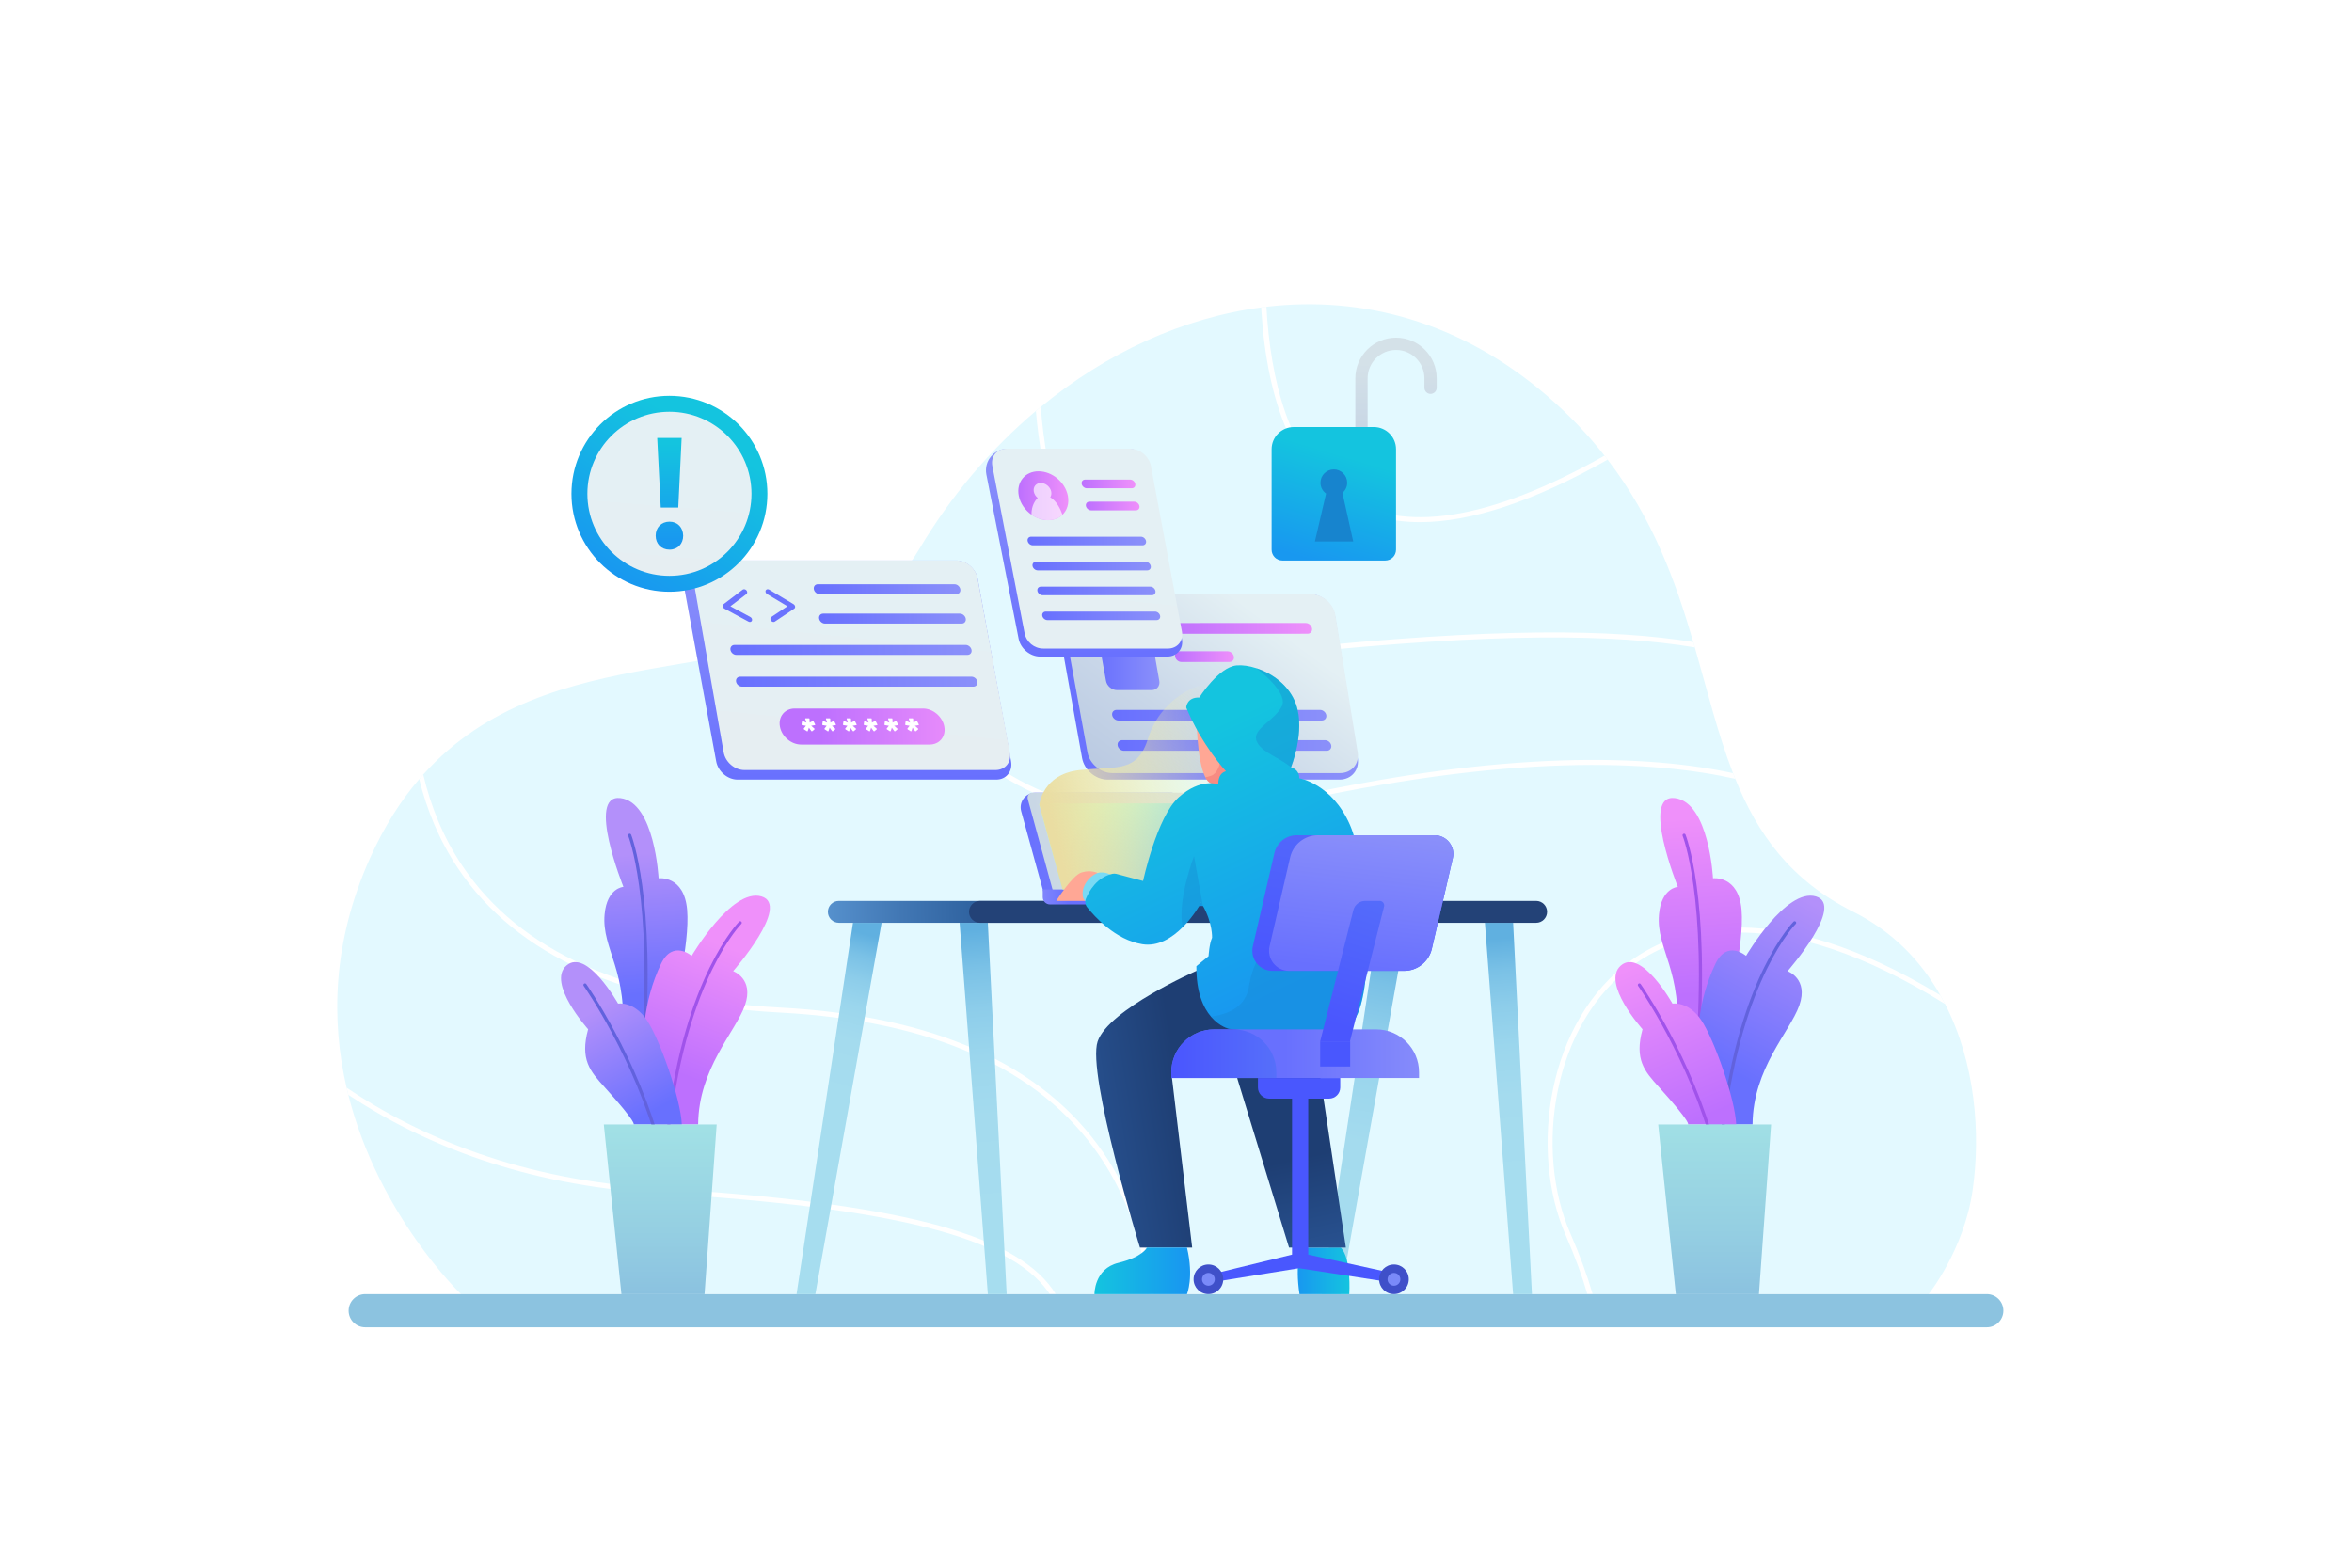 <?xml version="1.0" encoding="utf-8"?>
<!-- Generator: Adobe Illustrator 27.5.0, SVG Export Plug-In . SVG Version: 6.00 Build 0)  -->
<svg version="1.1" xmlns="http://www.w3.org/2000/svg" xmlns:xlink="http://www.w3.org/1999/xlink" x="0px" y="0px"
	 viewBox="0 0 750 500" style="enable-background:new 0 0 750 500;" xml:space="preserve">
<g id="BACKGROUND">
	<rect style="fill:#FFFFFF;" width="750" height="500"/>
</g>
<g id="OBJECTS">
	<g>
		<path style="fill:#FFFFFF;stroke:#1498E2;stroke-miterlimit:10;" d="M314,397.147"/>
		<g>
			<g>
				<path style="fill:#E3F9FF;" d="M629,379.767c-2.75,18.9-14,32.98-14,32.98H147c0,0-26.25-25.06-35.93-63.56
					c-0.19-0.75-0.38-1.51-0.55-2.27c-4.89-21.15-4.67-46.19,7.48-73.27c4.51-10.04,9.79-18.31,15.68-25.16
					c0.41-0.5,0.84-0.98,1.28-1.46c40.02-44.67,106.28-26.93,143.26-55.08c0.46-0.34,0.91-0.7,1.35-1.06
					c5.14-4.14,9.67-9.24,13.44-15.58c10.22-17.18,22.95-32.14,37.31-44.24c0.52-0.43,1.03-0.86,1.55-1.28
					c20.98-17.25,45.31-28.46,70.31-31.73c0.55-0.08,1.1-0.15,1.65-0.22c30.57-3.58,62.04,4.74,89.5,28.41
					c7.16,6.17,13.18,12.55,18.31,19.08c0.34,0.42,0.67,0.85,1,1.27c14.51,18.92,21.7,38.95,27.3,58.17
					c0.17,0.57,0.34,1.14,0.5,1.71c4.06,14.1,7.36,27.72,12.18,40.12c0.24,0.6,0.47,1.2,0.72,1.8c7.06,17.43,17.44,32.3,37.66,42.43
					c12.56,6.29,21.56,15.72,27.74,26.6c0.52,0.92,1.02,1.85,1.5,2.79C629.91,339.047,631.65,361.627,629,379.767z"/>
				<g>
					<path style="fill:#FFFFFF;" d="M367.96,412.747h-1.6c-1.79-14.81-6.36-30.43-15.95-44.37
						c-18.95-27.55-53.14-42.84-101.63-45.43c-49.46-2.64-84.02-18.09-102.7-45.94c-6.07-9.06-10-18.79-12.4-28.52
						c0.41-0.5,0.84-0.98,1.28-1.46c2.34,9.93,6.26,19.88,12.45,29.1c18.4,27.4,52.53,42.61,101.46,45.23
						c49.01,2.61,83.62,18.13,102.86,46.13C361.51,381.717,366.16,397.657,367.96,412.747z"/>
					<path style="fill:#FFFFFF;" d="M336.65,412.747h-1.89c-0.17-0.26-0.35-0.52-0.54-0.78c-12.58-17.49-49.87-26.88-124.7-31.4
						c-42.62-2.57-74.79-15.72-98.45-31.38c-0.19-0.75-0.38-1.51-0.55-2.27c23.59,15.92,55.94,29.45,99.09,32.06
						c75.37,4.55,113.02,14.14,125.91,32.06C335.92,411.597,336.3,412.167,336.65,412.747z"/>
					<path style="fill:#FFFFFF;" d="M553.34,248.397c-25.69-5.77-71.35-8.52-146.16,8.61c-40.47,9.27-73.09,3.74-96.97-16.44
						c-15.44-13.06-25.48-30.91-31.99-48.62c0.46-0.34,0.91-0.7,1.35-1.06c6.55,18.11,16.52,35.66,31.67,48.46
						c23.48,19.83,55.64,25.25,95.58,16.1c74.02-16.95,119.69-14.5,145.8-8.85C552.86,247.197,553.09,247.797,553.34,248.397z"/>
					<path style="fill:#FFFFFF;" d="M540.44,206.477c-25.82-4.26-62.83-4.82-129.32,2.05c-26.41,2.72-46.76-3.95-60.5-19.84
						c-12.97-15.01-18.47-36.61-20.3-57.62c0.52-0.43,1.03-0.86,1.55-1.28c1.71,21.76,7.21,43.11,19.96,57.86
						c13.38,15.46,33.27,21.96,59.13,19.28c66-6.81,103.08-6.32,128.98-2.16C540.11,205.337,540.28,205.907,540.44,206.477z"/>
					<path style="fill:#FFFFFF;" d="M512.64,146.597c-23.51,13.28-43.5,19.93-59.8,19.93c-9.64,0-17.99-2.32-25.01-6.99
						c-14.86-9.87-23.71-30.66-25.58-60.14c-0.03-0.45-0.06-0.89-0.07-1.34c0.55-0.08,1.1-0.15,1.65-0.22
						c1.26,22.53,6.94,48.46,24.89,60.37c18.32,12.17,46.19,7.83,82.92-12.88C511.98,145.747,512.31,146.177,512.64,146.597z"/>
					<path style="fill:#FFFFFF;" d="M620.24,320.217c-53.11-33.05-83.98-23.49-99.11-12.64c-26.35,18.87-31.82,59.58-20.4,85.75
						c3.01,6.89,5.38,13.37,7.13,19.42h-1.69c-1.62-5.61-3.87-11.85-6.9-18.78c-11.68-26.75-6.05-68.37,20.92-87.69
						c15.26-10.93,46.06-20.64,98.55,11.15C619.26,318.347,619.76,319.277,620.24,320.217z"/>
				</g>
			</g>
			<path style="fill:#8CC3E0;" d="M633.552,423.314H116.448c-2.917,0-5.281-2.365-5.281-5.281l0,0c0-2.917,2.365-5.281,5.281-5.281
				h517.104c2.917,0,5.281,2.365,5.281,5.281l0,0C638.833,420.949,636.469,423.314,633.552,423.314z"/>
		</g>
	</g>
	<g>
		<g>
			<g>
				<linearGradient id="SVGID_1_" gradientUnits="userSpaceOnUse" x1="543.803" y1="317.043" x2="540.053" y2="260.793">
					<stop  offset="0" style="stop-color:#BD70FE"/>
					<stop  offset="1" style="stop-color:#EF90FA"/>
				</linearGradient>
				<path style="fill:url(#SVGID_1_);" d="M550.813,322.268c0,0,5.485-20.942,4.533-32.072c-0.951-11.13-9.109-10.073-9.109-10.073
					s-1.21-24.269-12.177-25.584c-10.967-1.314,0.96,28.322,0.96,28.322s-5.243,0.279-6.005,8.785c-1,11.167,7.833,18.188,5.5,39.93
					l11.981,2.553L550.813,322.268z"/>
				<path style="fill:none;stroke:#A053EA;stroke-linecap:round;stroke-linejoin:round;stroke-miterlimit:10;" d="M537.015,266.397
					c0,0,7.965,19.84,4.232,69.67"/>
			</g>
			<g>
				
					<linearGradient id="SVGID_00000068667317625741526930000012335362997754291900_" gradientUnits="userSpaceOnUse" x1="549.025" y1="340.303" x2="577.275" y2="287.553">
					<stop  offset="0" style="stop-color:#6870FE"/>
					<stop  offset="1" style="stop-color:#B390FA"/>
				</linearGradient>
				<path style="fill:url(#SVGID_00000068667317625741526930000012335362997754291900_);" d="M547.015,307.397
					c3.736-7.769,9.769-2.538,9.769-2.538s12.731-21.712,22.231-18.962s-9,23.844-9,23.844s6.75,2.406,3.75,10.906
					s-14.755,20-14.917,38h-14.083C544.765,358.647,535.515,331.309,547.015,307.397z"/>
				<path style="fill:none;stroke:#6262DD;stroke-linecap:round;stroke-linejoin:round;stroke-miterlimit:10;" d="M572.265,294.314
					c0,0-17.25,17.333-22.75,64.333"/>
			</g>
			<g>
				
					<linearGradient id="SVGID_00000147203187843938068300000013910390903602665600_" gradientUnits="userSpaceOnUse" x1="543.491" y1="356.281" x2="522.991" y2="307.531">
					<stop  offset="0" style="stop-color:#BD70FE"/>
					<stop  offset="1" style="stop-color:#EF90FA"/>
				</linearGradient>
				<path style="fill:url(#SVGID_00000147203187843938068300000013910390903602665600_);" d="M538.265,358.647
					c0,0,1.365-0.172-9.329-12c-4.46-4.933-7.84-8.663-5.171-18.375c0,0-13.25-14.75-6.936-20.3
					c6.492-5.707,16.486,12.112,16.486,12.112s5.073-0.861,9.204,5.319c4.131,6.18,10.788,25.079,11.122,33.244H538.265z"/>
				<path style="fill:none;stroke:#A053EA;stroke-linecap:round;stroke-linejoin:round;stroke-miterlimit:10;" d="M522.765,314.147
					c0,0,16.5,23.5,24,52.5"/>
			</g>
			
				<linearGradient id="SVGID_00000144330149669400490110000017031063000694467007_" gradientUnits="userSpaceOnUse" x1="546.765" y1="413.313" x2="546.765" y2="357.31">
				<stop  offset="0" style="stop-color:#8BC2E0"/>
				<stop  offset="0.385" style="stop-color:#95CFE2"/>
				<stop  offset="1" style="stop-color:#A1E0E5"/>
			</linearGradient>
			<polygon style="fill:url(#SVGID_00000144330149669400490110000017031063000694467007_);" points="564.765,358.647 
				528.765,358.647 534.382,412.751 560.89,412.751 			"/>
		</g>
		<g>
			<g>
				
					<linearGradient id="SVGID_00000151511587964221090380000009432794995991359928_" gradientUnits="userSpaceOnUse" x1="207.709" y1="316.896" x2="204.459" y2="272.146">
					<stop  offset="0" style="stop-color:#6870FE"/>
					<stop  offset="1" style="stop-color:#B390FA"/>
				</linearGradient>
				<path style="fill:url(#SVGID_00000151511587964221090380000009432794995991359928_);" d="M214.585,322.268
					c0,0,5.485-20.942,4.533-32.072c-0.951-11.13-9.109-10.073-9.109-10.073s-1.21-24.269-12.177-25.584
					c-10.967-1.314,0.96,28.322,0.96,28.322s-5.243,0.279-6.005,8.785c-1,11.167,7.833,18.188,5.5,39.93l11.981,2.553
					L214.585,322.268z"/>
				<path style="fill:none;stroke:#6262DD;stroke-linecap:round;stroke-linejoin:round;stroke-miterlimit:10;" d="M200.787,266.397
					c0,0,7.965,19.84,4.232,69.67"/>
			</g>
			<g>
				
					<linearGradient id="SVGID_00000162347761776994821070000015334916565761394855_" gradientUnits="userSpaceOnUse" x1="213.612" y1="341.344" x2="229.112" y2="300.844">
					<stop  offset="0" style="stop-color:#BD70FE"/>
					<stop  offset="1" style="stop-color:#EF90FA"/>
				</linearGradient>
				<path style="fill:url(#SVGID_00000162347761776994821070000015334916565761394855_);" d="M210.787,307.397
					c3.736-7.769,9.769-2.538,9.769-2.538s12.731-21.712,22.231-18.962s-9,23.844-9,23.844s6.75,2.406,3.75,10.906
					s-14.755,20-14.917,38h-14.083C208.537,358.647,199.287,331.309,210.787,307.397z"/>
				<path style="fill:none;stroke:#A053EA;stroke-linecap:round;stroke-linejoin:round;stroke-miterlimit:10;" d="M236.037,294.314
					c0,0-17.25,17.333-22.75,64.333"/>
			</g>
			<g>
				
					<linearGradient id="SVGID_00000158714825670387971420000010436793136639050173_" gradientUnits="userSpaceOnUse" x1="208.997" y1="353.995" x2="190.747" y2="321.495">
					<stop  offset="0" style="stop-color:#6870FE"/>
					<stop  offset="1" style="stop-color:#B390FA"/>
				</linearGradient>
				<path style="fill:url(#SVGID_00000158714825670387971420000010436793136639050173_);" d="M202.037,358.647
					c0,0,1.365-0.172-9.329-12c-4.46-4.933-7.84-8.663-5.171-18.375c0,0-13.25-14.75-6.936-20.3
					c6.492-5.707,16.486,12.112,16.486,12.112s5.073-0.861,9.204,5.319c4.131,6.18,10.788,25.079,11.122,33.244H202.037z"/>
				<path style="fill:none;stroke:#6262DD;stroke-linecap:round;stroke-linejoin:round;stroke-miterlimit:10;" d="M186.537,314.147
					c0,0,16.5,23.5,24,52.5"/>
			</g>
			
				<linearGradient id="SVGID_00000096763062466883877670000007297602913111574676_" gradientUnits="userSpaceOnUse" x1="210.537" y1="412.647" x2="210.537" y2="360.087">
				<stop  offset="0" style="stop-color:#8BC2E0"/>
				<stop  offset="0.385" style="stop-color:#95CFE2"/>
				<stop  offset="1" style="stop-color:#A1E0E5"/>
			</linearGradient>
			<polygon style="fill:url(#SVGID_00000096763062466883877670000007297602913111574676_);" points="228.537,358.647 
				192.537,358.647 198.154,412.751 224.662,412.751 			"/>
		</g>
	</g>
	<g>
		<g>
			
				<linearGradient id="SVGID_00000167361786939491138700000013861636072695513512_" gradientUnits="userSpaceOnUse" x1="336.812" y1="219.057" x2="433.028" y2="219.057">
				<stop  offset="0" style="stop-color:#6870FE"/>
				<stop  offset="1" style="stop-color:#8B90FA"/>
			</linearGradient>
			<path style="fill:url(#SVGID_00000167361786939491138700000013861636072695513512_);" d="M427.173,248.647H353.15
				c-3.789,0-7.413-3.073-8.095-6.87l-8.128-45.262c-0.697-3.881,1.85-7.033,5.689-7.034l75.011-0.014
				c3.842-0.001,7.46,3.151,8.08,7.033l7.233,45.275C433.546,245.573,430.964,248.647,427.173,248.647z"/>
			
				<linearGradient id="SVGID_00000173150209342180937730000001142915852338271642_" gradientUnits="userSpaceOnUse" x1="356.21" y1="258.049" x2="401.877" y2="196.382">
				<stop  offset="0" style="stop-color:#B7C7E0"/>
				<stop  offset="0.436" style="stop-color:#C8D6E8"/>
				<stop  offset="1" style="stop-color:#E4F0F4"/>
			</linearGradient>
			<path style="fill:url(#SVGID_00000173150209342180937730000001142915852338271642_);" d="M427.287,246.571h-72.579
				c-3.715,0-7.268-2.965-7.937-6.629l-7.97-43.675c-0.683-3.745,1.814-6.787,5.579-6.787l73.547-0.013
				c3.767-0.001,7.314,3.04,7.922,6.787l7.091,43.687C433.536,243.605,431.004,246.571,427.287,246.571z"/>
			
				<linearGradient id="SVGID_00000173140988861551469640000017280339964956947359_" gradientUnits="userSpaceOnUse" x1="349.843" y1="209.409" x2="369.719" y2="209.409">
				<stop  offset="0" style="stop-color:#6870FE"/>
				<stop  offset="1" style="stop-color:#8B90FA"/>
			</linearGradient>
			<path style="fill:url(#SVGID_00000173140988861551469640000017280339964956947359_);" d="M367.231,220.102l-11.061,0.001
				c-1.635,0-3.196-1.312-3.488-2.932l-2.792-15.498c-0.294-1.633,0.799-2.958,2.442-2.958l11.115-0.002
				c1.643,0,3.208,1.324,3.496,2.957l2.731,15.499C369.96,218.79,368.865,220.102,367.231,220.102z"/>
			
				<linearGradient id="SVGID_00000067219516858724038860000003305536058487748501_" gradientUnits="userSpaceOnUse" x1="373.115" y1="200.421" x2="418.402" y2="200.421">
				<stop  offset="0" style="stop-color:#BD70FE"/>
				<stop  offset="1" style="stop-color:#EF90FA"/>
			</linearGradient>
			<path style="fill:url(#SVGID_00000067219516858724038860000003305536058487748501_);" d="M416.938,202.13l-41.777,0.006
				c-0.951,0-1.855-0.766-2.02-1.711l0,0c-0.165-0.946,0.472-1.713,1.423-1.713l41.811-0.007c0.951,0,1.849,0.767,2.004,1.713l0,0
				C418.534,201.364,417.889,202.13,416.938,202.13z"/>
			
				<linearGradient id="SVGID_00000015351787515309003390000008910420028780187282_" gradientUnits="userSpaceOnUse" x1="374.689" y1="209.432" x2="393.482" y2="209.432">
				<stop  offset="0" style="stop-color:#BD70FE"/>
				<stop  offset="1" style="stop-color:#EF90FA"/>
			</linearGradient>
			<path style="fill:url(#SVGID_00000015351787515309003390000008910420028780187282_);" d="M392.03,211.136l-15.301,0.002
				c-0.948,0-1.851-0.763-2.015-1.704l0,0c-0.164-0.942,0.471-1.706,1.421-1.706l15.313-0.002c0.949,0,1.849,0.764,2.009,1.705l0,0
				C393.618,210.373,392.979,211.136,392.03,211.136z"/>
			
				<linearGradient id="SVGID_00000147928766335317220850000008797878080174452365_" gradientUnits="userSpaceOnUse" x1="354.625" y1="228.104" x2="422.947" y2="228.104">
				<stop  offset="0" style="stop-color:#6870FE"/>
				<stop  offset="1" style="stop-color:#8B90FA"/>
			</linearGradient>
			<path style="fill:url(#SVGID_00000147928766335317220850000008797878080174452365_);" d="M421.492,229.793l-64.826,0.003
				c-0.944,0-1.846-0.756-2.014-1.689l0,0c-0.168-0.934,0.462-1.691,1.406-1.691l64.877-0.004c0.945,0,1.836,0.757,1.989,1.691l0,0
				C423.078,229.037,422.436,229.793,421.492,229.793z"/>
			
				<linearGradient id="SVGID_00000116919771406594525530000005914195181467810236_" gradientUnits="userSpaceOnUse" x1="356.365" y1="237.763" x2="424.533" y2="237.763">
				<stop  offset="0" style="stop-color:#6870FE"/>
				<stop  offset="1" style="stop-color:#8B90FA"/>
			</linearGradient>
			<path style="fill:url(#SVGID_00000116919771406594525530000005914195181467810236_);" d="M423.081,239.445l-64.68,0.002
				c-0.942,0-1.841-0.753-2.009-1.682h0c-0.167-0.929,0.461-1.683,1.404-1.683l64.731-0.002c0.943,0,1.832,0.754,1.984,1.683l0,0
				C424.663,238.692,424.023,239.445,423.081,239.445z"/>
		</g>
		<g>
			
				<linearGradient id="SVGID_00000116934242902972952740000010676228963864710039_" gradientUnits="userSpaceOnUse" x1="346.512" y1="211.146" x2="344.847" y2="142.545">
				<stop  offset="0" style="stop-color:#6870FE"/>
				<stop  offset="1" style="stop-color:#8B90FA"/>
			</linearGradient>
			<path style="fill:url(#SVGID_00000116934242902972952740000010676228963864710039_);" d="M372.221,209.408h-40.564
				c-3.159,0-6.219-2.531-6.834-5.656l-10.287-52.403c-0.839-4.272,2.432-8.247,6.786-8.247h38.42c3.199,0,6.277,2.592,6.875,5.786
				l10.267,54.865C377.468,206.878,375.381,209.408,372.221,209.408z"/>
			
				<linearGradient id="SVGID_00000033358450727096125960000017311507025595081376_" gradientUnits="userSpaceOnUse" x1="341.112" y1="229.786" x2="346.451" y2="177.061">
				<stop  offset="0.005" style="stop-color:#E6EEF2"/>
				<stop  offset="1" style="stop-color:#E4F0F4"/>
			</linearGradient>
			<path style="fill:url(#SVGID_00000033358450727096125960000017311507025595081376_);" d="M372.405,206.852h-39.709
				c-2.919,0-5.428-2.071-5.981-4.938l-10.269-53.249c-0.605-3.071,1.398-5.563,4.473-5.563h39.487c3.076,0,6.035,2.492,6.61,5.563
				l9.871,52.749C377.449,204.419,375.442,206.852,372.405,206.852z"/>
			<g>
				<g>
					
						<linearGradient id="SVGID_00000177477351373607492780000012442640875151535778_" gradientUnits="userSpaceOnUse" x1="324.721" y1="158.113" x2="340.664" y2="158.113">
						<stop  offset="0" style="stop-color:#BD70FE"/>
						<stop  offset="1" style="stop-color:#EF90FA"/>
					</linearGradient>
					<path style="fill:url(#SVGID_00000177477351373607492780000012442640875151535778_);" d="M340.519,158.124
						c0.471,2.445-0.23,4.616-1.72,6.043c-1.129,1.094-2.727,1.747-4.592,1.747c-1.875,0-3.728-0.662-5.294-1.767
						c-2.021-1.416-3.566-3.588-4.042-6.023c-0.846-4.322,1.98-7.813,6.307-7.813C335.506,150.311,339.687,153.802,340.519,158.124z
						"/>
					<path style="opacity:0.65;fill:#FFFFFF;" d="M338.799,164.167c-1.129,1.094-2.727,1.747-4.592,1.747
						c-1.875,0-3.728-0.662-5.294-1.767c-0.032-2.904,1.252-4.604,1.987-5.338c-0.623-0.503-1.083-1.208-1.236-1.993
						c-0.298-1.531,0.703-2.771,2.239-2.771c1.536,0,3.018,1.24,3.315,2.771c0.131,0.675-0.003,1.289-0.313,1.772
						C336.929,159.815,338.135,162.298,338.799,164.167z"/>
				</g>
				<g>
					
						<linearGradient id="SVGID_00000137126247222201748150000017704243509288419748_" gradientUnits="userSpaceOnUse" x1="344.901" y1="154.342" x2="362.041" y2="154.342">
						<stop  offset="0" style="stop-color:#BD70FE"/>
						<stop  offset="1" style="stop-color:#EF90FA"/>
					</linearGradient>
					<path style="fill:url(#SVGID_00000137126247222201748150000017704243509288419748_);" d="M360.889,155.728h-14.309
						c-0.767,0-1.508-0.62-1.654-1.386l0,0c-0.147-0.766,0.356-1.387,1.124-1.387h14.316c0.767,0,1.506,0.621,1.651,1.387l0,0
						C362.161,155.108,361.656,155.728,360.889,155.728z"/>
					
						<linearGradient id="SVGID_00000157285496465513586220000012675442543841204631_" gradientUnits="userSpaceOnUse" x1="346.251" y1="161.389" x2="363.368" y2="161.389">
						<stop  offset="0" style="stop-color:#BD70FE"/>
						<stop  offset="1" style="stop-color:#EF90FA"/>
					</linearGradient>
					<path style="fill:url(#SVGID_00000157285496465513586220000012675442543841204631_);" d="M362.217,162.771h-14.289
						c-0.766,0-1.505-0.619-1.652-1.382l0,0c-0.146-0.764,0.356-1.383,1.123-1.383h14.297c0.766,0,1.504,0.619,1.648,1.383l0,0
						C363.488,162.153,362.983,162.771,362.217,162.771z"/>
					
						<linearGradient id="SVGID_00000150794247107272254020000017914982935634505862_" gradientUnits="userSpaceOnUse" x1="327.667" y1="172.548" x2="365.47" y2="172.548">
						<stop  offset="0" style="stop-color:#6870FE"/>
						<stop  offset="1" style="stop-color:#8B90FA"/>
					</linearGradient>
					<path style="fill:url(#SVGID_00000150794247107272254020000017914982935634505862_);" d="M364.32,173.925h-34.974
						c-0.764,0-1.504-0.616-1.653-1.376l0,0c-0.149-0.76,0.351-1.377,1.115-1.377h34.993c0.765,0,1.501,0.617,1.644,1.377l0,0
						C365.588,173.309,365.085,173.925,364.32,173.925z"/>
					
						<linearGradient id="SVGID_00000062184884125409255800000012763178850847858612_" gradientUnits="userSpaceOnUse" x1="329.231" y1="180.539" x2="366.974" y2="180.539">
						<stop  offset="0" style="stop-color:#6870FE"/>
						<stop  offset="1" style="stop-color:#8B90FA"/>
					</linearGradient>
					<path style="fill:url(#SVGID_00000062184884125409255800000012763178850847858612_);" d="M365.826,181.911h-34.92
						c-0.763,0-1.502-0.614-1.65-1.372l0,0c-0.148-0.758,0.35-1.372,1.114-1.372h34.939c0.763,0,1.498,0.615,1.641,1.372l0,0
						C367.093,181.297,366.59,181.911,365.826,181.911z"/>
					
						<linearGradient id="SVGID_00000114038673912057935450000007021393314661401243_" gradientUnits="userSpaceOnUse" x1="330.783" y1="188.474" x2="368.468" y2="188.474">
						<stop  offset="0" style="stop-color:#6870FE"/>
						<stop  offset="1" style="stop-color:#8B90FA"/>
					</linearGradient>
					<path style="fill:url(#SVGID_00000114038673912057935450000007021393314661401243_);" d="M367.322,189.842h-34.866
						c-0.762,0-1.499-0.612-1.647-1.367l0,0c-0.148-0.756,0.35-1.368,1.113-1.368h34.884c0.762,0,1.496,0.613,1.638,1.368l0,0
						C368.586,189.229,368.084,189.842,367.322,189.842z"/>
					
						<linearGradient id="SVGID_00000029017481751875139440000003575399916150509232_" gradientUnits="userSpaceOnUse" x1="332.337" y1="196.415" x2="369.963" y2="196.415">
						<stop  offset="0" style="stop-color:#6870FE"/>
						<stop  offset="1" style="stop-color:#8B90FA"/>
					</linearGradient>
					<path style="fill:url(#SVGID_00000029017481751875139440000003575399916150509232_);" d="M368.819,197.778h-34.812
						c-0.761,0-1.497-0.61-1.644-1.363l0,0c-0.147-0.753,0.35-1.364,1.111-1.364h34.83c0.761,0,1.493,0.611,1.635,1.364l0,0
						C370.081,197.168,369.579,197.778,368.819,197.778z"/>
				</g>
			</g>
		</g>
		<g>
			
				<linearGradient id="SVGID_00000003075590779094073860000001702091502601079191_" gradientUnits="userSpaceOnUse" x1="271.111" y1="249.302" x2="269.444" y2="177.975">
				<stop  offset="0" style="stop-color:#6870FE"/>
				<stop  offset="1" style="stop-color:#8B90FA"/>
			</linearGradient>
			<path style="fill:url(#SVGID_00000003075590779094073860000001702091502601079191_);" d="M317.679,248.647H235.18
				c-3.201,0-6.252-2.633-6.814-5.881l-10.112-54.973c-0.863-4.694,2.729-9.024,7.487-9.024h79.21c3.178,0,6.236,2.633,6.829,5.881
				l10.62,58.116C322.994,246.014,320.88,248.647,317.679,248.647z"/>
			
				<linearGradient id="SVGID_00000101789269997613334320000005651227730236170655_" gradientUnits="userSpaceOnUse" x1="268.168" y1="244.729" x2="273.834" y2="189.729">
				<stop  offset="0.005" style="stop-color:#E6EEF2"/>
				<stop  offset="1" style="stop-color:#E4F0F4"/>
			</linearGradient>
			<path style="fill:url(#SVGID_00000101789269997613334320000005651227730236170655_);" d="M317.443,245.602H237.38
				c-3.107,0-6.067-2.518-6.613-5.625l-9.764-55.583c-0.546-3.107,1.512-5.625,4.597-5.625h79.491c3.084,0,6.052,2.518,6.628,5.625
				l10.306,55.583C322.601,243.083,320.549,245.602,317.443,245.602z"/>
			<g>
				<path style="fill:#6B73FE;" d="M239.115,198.375c-0.147,0-0.302-0.038-0.452-0.119l-7.641-4.118
					c-0.277-0.149-0.481-0.417-0.54-0.71c-0.059-0.292,0.034-0.568,0.247-0.73l6.089-4.633c0.342-0.261,0.886-0.154,1.215,0.236
					c0.328,0.391,0.317,0.92-0.025,1.18l-5.103,3.882l6.362,3.429c0.445,0.24,0.67,0.762,0.504,1.166
					C239.66,198.226,239.405,198.375,239.115,198.375z"/>
				<path style="fill:#6B73FE;" d="M246.667,198.375c0.147,0,0.289-0.038,0.41-0.119l6.177-4.118
					c0.224-0.149,0.332-0.417,0.287-0.71c-0.044-0.292-0.236-0.568-0.507-0.73l-7.736-4.633c-0.435-0.261-0.941-0.154-1.131,0.236
					c-0.189,0.391,0.01,0.92,0.445,1.18l6.483,3.882l-5.143,3.429c-0.359,0.24-0.399,0.762-0.089,1.166
					C246.07,198.226,246.378,198.375,246.667,198.375z"/>
			</g>
			
				<linearGradient id="SVGID_00000025436814238267591600000015267385175358896002_" gradientUnits="userSpaceOnUse" x1="259.487" y1="187.921" x2="306.25" y2="187.921">
				<stop  offset="0" style="stop-color:#6870FE"/>
				<stop  offset="1" style="stop-color:#8B90FA"/>
			</linearGradient>
			<path style="fill:url(#SVGID_00000025436814238267591600000015267385175358896002_);" d="M304.936,189.512H261.38
				c-0.873,0-1.709-0.712-1.867-1.591l0,0c-0.158-0.878,0.422-1.59,1.295-1.59h43.541c0.873,0,1.712,0.712,1.874,1.59l0,0
				C306.385,188.8,305.809,189.512,304.936,189.512z"/>
			
				<linearGradient id="SVGID_00000069363050828596600660000015382354980777844886_" gradientUnits="userSpaceOnUse" x1="261.172" y1="197.296" x2="307.983" y2="197.296">
				<stop  offset="0" style="stop-color:#6870FE"/>
				<stop  offset="1" style="stop-color:#8B90FA"/>
			</linearGradient>
			<path style="fill:url(#SVGID_00000069363050828596600660000015382354980777844886_);" d="M306.667,198.887h-43.6
				c-0.874,0-1.711-0.712-1.868-1.591l0,0c-0.158-0.878,0.422-1.59,1.296-1.59h43.585c0.874,0,1.714,0.712,1.876,1.59l0,0
				C308.118,198.175,307.541,198.887,306.667,198.887z"/>
			
				<linearGradient id="SVGID_00000058589662635308634710000017643889628263013537_" gradientUnits="userSpaceOnUse" x1="232.903" y1="207.287" x2="309.829" y2="207.287">
				<stop  offset="0" style="stop-color:#6870FE"/>
				<stop  offset="1" style="stop-color:#8B90FA"/>
			</linearGradient>
			<path style="fill:url(#SVGID_00000058589662635308634710000017643889628263013537_);" d="M308.511,208.878h-73.717
				c-0.875,0-1.71-0.712-1.865-1.59l0,0c-0.155-0.878,0.428-1.591,1.303-1.591h73.692c0.875,0,1.715,0.712,1.878,1.591l0,0
				C309.964,208.165,309.386,208.878,308.511,208.878z"/>
			
				<linearGradient id="SVGID_00000031176230788383328660000012443696804328348070_" gradientUnits="userSpaceOnUse" x1="234.691" y1="217.413" x2="311.699" y2="217.413">
				<stop  offset="0" style="stop-color:#6870FE"/>
				<stop  offset="1" style="stop-color:#8B90FA"/>
			</linearGradient>
			<path style="fill:url(#SVGID_00000031176230788383328660000012443696804328348070_);" d="M310.38,219.003h-73.797
				c-0.876,0-1.712-0.712-1.867-1.59l0,0c-0.155-0.879,0.429-1.591,1.305-1.591h73.772c0.876,0,1.717,0.712,1.879,1.591l0,0
				C311.834,218.291,311.256,219.003,310.38,219.003z"/>
			<g>
				
					<linearGradient id="SVGID_00000153679217392686743290000013216538149349132467_" gradientUnits="userSpaceOnUse" x1="261.694" y1="232" x2="309.361" y2="231">
					<stop  offset="0" style="stop-color:#BD70FE"/>
					<stop  offset="1" style="stop-color:#EF90FA"/>
				</linearGradient>
				<path style="fill:url(#SVGID_00000153679217392686743290000013216538149349132467_);" d="M296.426,237.473h-40.964
					c-3.173,0-6.202-2.574-6.767-5.75l0,0c-0.564-3.176,1.547-5.75,4.716-5.75h40.914c3.169,0,6.21,2.574,6.792,5.75l0,0
					C301.699,234.898,299.599,237.473,296.426,237.473z"/>
				<g>
					<path style="fill:#FFFFFF;" d="M257.233,233.181l-0.764-0.49c-0.227-0.144-0.246-0.209-0.113-0.389l0.637-0.829l-1.126-0.18
						c-0.253-0.044-0.298-0.094-0.261-0.332l0.116-0.8c0.03-0.238,0.089-0.267,0.324-0.158l1.105,0.461l-0.358-1.074
						c-0.08-0.245-0.038-0.296,0.206-0.296h0.842c0.245,0,0.297,0.051,0.297,0.296l0.048,1.074l0.904-0.461
						c0.197-0.108,0.259-0.079,0.381,0.158l0.409,0.8c0.122,0.238,0.095,0.288-0.142,0.332l-1.069,0.18l0.94,0.829
						c0.198,0.18,0.202,0.245,0.027,0.389l-0.589,0.49c-0.184,0.137-0.238,0.115-0.39-0.086l-0.714-1.016l-0.344,1.016
						C257.521,233.296,257.467,233.318,257.233,233.181z"/>
					<path style="fill:#FFFFFF;" d="M263.846,233.181l-0.765-0.49c-0.228-0.144-0.246-0.209-0.113-0.389l0.636-0.829l-1.126-0.18
						c-0.252-0.044-0.297-0.094-0.261-0.332l0.116-0.8c0.029-0.238,0.089-0.267,0.324-0.158l1.105,0.461l-0.358-1.074
						c-0.08-0.245-0.039-0.296,0.206-0.296h0.842c0.245,0,0.297,0.051,0.298,0.296l0.049,1.074l0.903-0.461
						c0.197-0.108,0.259-0.079,0.381,0.158l0.41,0.8c0.122,0.238,0.095,0.288-0.142,0.332l-1.069,0.18l0.941,0.829
						c0.198,0.18,0.202,0.245,0.027,0.389l-0.589,0.49c-0.184,0.137-0.238,0.115-0.39-0.086l-0.715-1.016l-0.343,1.016
						C264.133,233.296,264.079,233.318,263.846,233.181z"/>
					<path style="fill:#FFFFFF;" d="M270.459,233.181l-0.765-0.49c-0.228-0.144-0.246-0.209-0.113-0.389l0.635-0.829l-1.126-0.18
						c-0.253-0.044-0.298-0.094-0.261-0.332l0.115-0.8c0.029-0.238,0.089-0.267,0.324-0.158l1.105,0.461l-0.359-1.074
						c-0.08-0.245-0.039-0.296,0.206-0.296h0.842c0.245,0,0.297,0.051,0.298,0.296l0.05,1.074l0.903-0.461
						c0.196-0.108,0.259-0.079,0.381,0.158l0.411,0.8c0.122,0.238,0.095,0.288-0.142,0.332l-1.069,0.18l0.941,0.829
						c0.198,0.18,0.202,0.245,0.027,0.389l-0.588,0.49c-0.184,0.137-0.238,0.115-0.39-0.086l-0.716-1.016l-0.342,1.016
						C270.746,233.296,270.692,233.318,270.459,233.181z"/>
					<path style="fill:#FFFFFF;" d="M277.072,233.181l-0.765-0.49c-0.228-0.144-0.246-0.209-0.113-0.389l0.635-0.829l-1.126-0.18
						c-0.253-0.044-0.298-0.094-0.262-0.332l0.115-0.8c0.029-0.238,0.089-0.267,0.324-0.158l1.105,0.461l-0.36-1.074
						c-0.08-0.245-0.039-0.296,0.206-0.296h0.842c0.245,0,0.297,0.051,0.298,0.296l0.051,1.074l0.902-0.461
						c0.196-0.108,0.259-0.079,0.381,0.158l0.411,0.8c0.122,0.238,0.095,0.288-0.142,0.332l-1.069,0.18l0.942,0.829
						c0.198,0.18,0.203,0.245,0.027,0.389l-0.588,0.49c-0.184,0.137-0.238,0.115-0.39-0.086l-0.717-1.016l-0.342,1.016
						C277.359,233.296,277.305,233.318,277.072,233.181z"/>
					<path style="fill:#FFFFFF;" d="M283.684,233.181l-0.766-0.49c-0.228-0.144-0.247-0.209-0.114-0.389l0.634-0.829l-1.127-0.18
						c-0.253-0.044-0.298-0.094-0.262-0.332l0.114-0.8c0.029-0.238,0.088-0.267,0.324-0.158l1.106,0.461l-0.36-1.074
						c-0.081-0.245-0.039-0.296,0.205-0.296h0.842c0.245,0,0.297,0.051,0.298,0.296l0.051,1.074l0.902-0.461
						c0.196-0.108,0.259-0.079,0.381,0.158l0.412,0.8c0.122,0.238,0.095,0.288-0.141,0.332l-1.069,0.18l0.942,0.829
						c0.198,0.18,0.203,0.245,0.028,0.389l-0.588,0.49c-0.184,0.137-0.238,0.115-0.39-0.086l-0.717-1.016l-0.341,1.016
						C283.972,233.296,283.918,233.318,283.684,233.181z"/>
					<path style="fill:#FFFFFF;" d="M290.297,233.181l-0.766-0.49c-0.228-0.144-0.247-0.209-0.114-0.389l0.634-0.829l-1.127-0.18
						c-0.253-0.044-0.298-0.094-0.262-0.332l0.113-0.8c0.029-0.238,0.088-0.267,0.324-0.158l1.106,0.461l-0.361-1.074
						c-0.081-0.245-0.04-0.296,0.205-0.296h0.842c0.245,0,0.297,0.051,0.299,0.296l0.052,1.074l0.902-0.461
						c0.196-0.108,0.259-0.079,0.382,0.158l0.412,0.8c0.122,0.238,0.096,0.288-0.141,0.332l-1.069,0.18l0.943,0.829
						c0.198,0.18,0.203,0.245,0.028,0.389l-0.587,0.49c-0.184,0.137-0.238,0.115-0.39-0.086l-0.718-1.016l-0.34,1.016
						C290.585,233.296,290.531,233.318,290.297,233.181z"/>
				</g>
			</g>
		</g>
	</g>
	<g>
		<g>
			
				<linearGradient id="SVGID_00000136384069701753901040000012010372417195538845_" gradientUnits="userSpaceOnUse" x1="445.16" y1="135.314" x2="445.16" y2="115.779">
				<stop  offset="0" style="stop-color:#C9D7E5"/>
				<stop  offset="1" style="stop-color:#D4E1E8"/>
			</linearGradient>
			<path style="fill:url(#SVGID_00000136384069701753901040000012010372417195538845_);" d="M434.146,143.128
				c-1.08,0-1.958-0.879-1.958-1.958v-20.501c0-7.153,5.819-12.973,12.973-12.973c7.154,0,12.973,5.82,12.973,12.973v3.004
				c0,1.08-0.879,1.958-1.958,1.958s-1.958-0.879-1.958-1.958v-3.004c0-4.994-4.063-9.056-9.056-9.056
				c-4.994,0-9.056,4.063-9.056,9.056v20.501C436.104,142.25,435.225,143.128,434.146,143.128z"/>
			
				<linearGradient id="SVGID_00000024683947590542820320000007768469570640076699_" gradientUnits="userSpaceOnUse" x1="419.34" y1="178.982" x2="429.34" y2="145.649">
				<stop  offset="0" style="stop-color:#1898F0"/>
				<stop  offset="1" style="stop-color:#14C4DF"/>
			</linearGradient>
			<path style="fill:url(#SVGID_00000024683947590542820320000007768469570640076699_);" d="M441.709,178.776h-32.767
				c-1.906,0-3.452-1.545-3.452-3.452v-32.047c0-3.908,3.168-7.077,7.077-7.077h25.517c3.908,0,7.077,3.168,7.077,7.077v32.047
				C445.16,177.231,443.615,178.776,441.709,178.776z"/>
			<path style="fill:#1784CE;" d="M431.513,172.693l-3.438-15.495c0.916-0.781,1.509-1.929,1.509-3.227
				c0-2.352-1.907-4.259-4.259-4.259c-2.352,0-4.259,1.907-4.259,4.259c0,1.425,0.706,2.678,1.781,3.452l-3.554,15.271H431.513z"/>
		</g>
		<g>
			
				<linearGradient id="SVGID_00000028292365615720224380000009319183072149637009_" gradientUnits="userSpaceOnUse" x1="196.979" y1="183.909" x2="224.962" y2="139.059">
				<stop  offset="0" style="stop-color:#1898F0"/>
				<stop  offset="1" style="stop-color:#14C4DF"/>
			</linearGradient>
			<circle style="fill:url(#SVGID_00000028292365615720224380000009319183072149637009_);" cx="213.463" cy="157.488" r="31.241"/>
			
				<linearGradient id="SVGID_00000083774033739260025550000008698942275232645262_" gradientUnits="userSpaceOnUse" x1="211.184" y1="185.35" x2="213.771" y2="153.725">
				<stop  offset="0.005" style="stop-color:#E6EEF2"/>
				<stop  offset="1" style="stop-color:#E4F0F4"/>
			</linearGradient>
			<circle style="fill:url(#SVGID_00000083774033739260025550000008698942275232645262_);" cx="213.463" cy="157.489" r="26.165"/>
			<g>
				
					<linearGradient id="SVGID_00000122682172943529870950000002390020835531253398_" gradientUnits="userSpaceOnUse" x1="213.463" y1="172.679" x2="213.463" y2="141.513">
					<stop  offset="0" style="stop-color:#1898F0"/>
					<stop  offset="1" style="stop-color:#14C4DF"/>
				</linearGradient>
				<path style="fill:url(#SVGID_00000122682172943529870950000002390020835531253398_);" d="M209.074,170.844
					c0-2.599,1.814-4.462,4.413-4.462c2.599,0,4.315,1.863,4.364,4.462c0,2.55-1.716,4.462-4.364,4.462
					C210.84,175.306,209.074,173.394,209.074,170.844z"/>
				
					<linearGradient id="SVGID_00000034787061034232527550000007806317734788154554_" gradientUnits="userSpaceOnUse" x1="213.463" y1="172.679" x2="213.463" y2="141.513">
					<stop  offset="0" style="stop-color:#1898F0"/>
					<stop  offset="1" style="stop-color:#14C4DF"/>
				</linearGradient>
				<polygon style="fill:url(#SVGID_00000034787061034232527550000007806317734788154554_);" points="210.692,161.885 
					209.565,139.671 217.362,139.671 216.283,161.885 				"/>
			</g>
		</g>
	</g>
	<g>
		<g>
			<g>
				
					<linearGradient id="SVGID_00000140698087312561946480000004145963919327231388_" gradientUnits="userSpaceOnUse" x1="281.24" y1="299.307" x2="266.906" y2="350.307">
					<stop  offset="0" style="stop-color:#60B0E0"/>
					<stop  offset="0.002" style="stop-color:#60B0E0"/>
					<stop  offset="0.132" style="stop-color:#7AC1E6"/>
					<stop  offset="0.275" style="stop-color:#8DCDEA"/>
					<stop  offset="0.44" style="stop-color:#9BD6ED"/>
					<stop  offset="0.644" style="stop-color:#A4DBEE"/>
					<stop  offset="1" style="stop-color:#A6DDEF"/>
				</linearGradient>
				<polygon style="fill:url(#SVGID_00000140698087312561946480000004145963919327231388_);" points="272,294.314 254,412.751 
					260,412.751 281.125,294.314 				"/>
				
					<linearGradient id="SVGID_00000005954553177604229200000002299541692674558612_" gradientUnits="userSpaceOnUse" x1="310.461" y1="296.383" x2="317.794" y2="388.716">
					<stop  offset="0" style="stop-color:#60B0E0"/>
					<stop  offset="0.002" style="stop-color:#60B0E0"/>
					<stop  offset="0.132" style="stop-color:#7AC1E6"/>
					<stop  offset="0.275" style="stop-color:#8DCDEA"/>
					<stop  offset="0.44" style="stop-color:#9BD6ED"/>
					<stop  offset="0.644" style="stop-color:#A4DBEE"/>
					<stop  offset="1" style="stop-color:#A6DDEF"/>
				</linearGradient>
				<polygon style="fill:url(#SVGID_00000005954553177604229200000002299541692674558612_);" points="315,294.314 321,412.751 
					315,412.751 306,294.314 				"/>
				
					<linearGradient id="SVGID_00000079469854207800371890000012495009813272007088_" gradientUnits="userSpaceOnUse" x1="443.687" y1="300.989" x2="424.687" y2="398.989">
					<stop  offset="0" style="stop-color:#60B0E0"/>
					<stop  offset="0.002" style="stop-color:#60B0E0"/>
					<stop  offset="0.132" style="stop-color:#7AC1E6"/>
					<stop  offset="0.275" style="stop-color:#8DCDEA"/>
					<stop  offset="0.44" style="stop-color:#9BD6ED"/>
					<stop  offset="0.644" style="stop-color:#A4DBEE"/>
					<stop  offset="1" style="stop-color:#A6DDEF"/>
				</linearGradient>
				<polygon style="fill:url(#SVGID_00000079469854207800371890000012495009813272007088_);" points="439.5,294.314 421.5,412.751 
					427.5,412.751 448.625,294.314 				"/>
				
					<linearGradient id="SVGID_00000176733627854249768970000006685459629835572908_" gradientUnits="userSpaceOnUse" x1="478.318" y1="299.161" x2="484.318" y2="377.161">
					<stop  offset="0" style="stop-color:#60B0E0"/>
					<stop  offset="0.002" style="stop-color:#60B0E0"/>
					<stop  offset="0.132" style="stop-color:#7AC1E6"/>
					<stop  offset="0.275" style="stop-color:#8DCDEA"/>
					<stop  offset="0.44" style="stop-color:#9BD6ED"/>
					<stop  offset="0.644" style="stop-color:#A4DBEE"/>
					<stop  offset="1" style="stop-color:#A6DDEF"/>
				</linearGradient>
				<polygon style="fill:url(#SVGID_00000176733627854249768970000006685459629835572908_);" points="482.5,294.314 488.5,412.751 
					482.5,412.751 473.5,294.314 				"/>
			</g>
			<g>
				
					<linearGradient id="SVGID_00000164478034156059892860000010515708541849407367_" gradientUnits="userSpaceOnUse" x1="309.948" y1="291.679" x2="259.948" y2="292.512">
					<stop  offset="0" style="stop-color:#3063A0"/>
					<stop  offset="0.473" style="stop-color:#4278B5"/>
					<stop  offset="1" style="stop-color:#5995D1"/>
				</linearGradient>
				<path style="fill:url(#SVGID_00000164478034156059892860000010515708541849407367_);" d="M455,294.314H267.49
					c-1.927,0-3.49-1.562-3.49-3.49l0,0c0-1.927,1.562-3.49,3.49-3.49H455V294.314z"/>
				<path style="fill:#234277;" d="M489.844,294.314H312.49c-1.927,0-3.49-1.562-3.49-3.49l0,0c0-1.927,1.562-3.49,3.49-3.49
					h177.354c1.927,0,3.49,1.562,3.49,3.49l0,0C493.333,292.751,491.771,294.314,489.844,294.314z"/>
			</g>
		</g>
		<g>
			<g>
				
					<linearGradient id="SVGID_00000007405914678794026120000002644679561995013819_" gradientUnits="userSpaceOnUse" x1="325.463" y1="270.418" x2="385.062" y2="270.418">
					<stop  offset="0" style="stop-color:#6870FE"/>
					<stop  offset="1" style="stop-color:#8B90FA"/>
				</linearGradient>
				<path style="fill:url(#SVGID_00000007405914678794026120000002644679561995013819_);" d="M373.468,252.814h-43.316
					c-3.095,0-5.34,2.947-4.518,5.931l7.483,27.156c0.321,1.172,1.53,2.121,2.702,2.121h47.64c1.172,0,1.851-0.95,1.518-2.121
					l-8.8-30.966C375.844,253.763,374.631,252.814,373.468,252.814z"/>
				
					<linearGradient id="SVGID_00000003788907650588439710000004025248932845677728_" gradientUnits="userSpaceOnUse" x1="327.679" y1="270.418" x2="388.177" y2="270.418">
					<stop  offset="0" style="stop-color:#C9D7E5"/>
					<stop  offset="1" style="stop-color:#D4E1E8"/>
				</linearGradient>
				<path style="fill:url(#SVGID_00000003788907650588439710000004025248932845677728_);" d="M376.583,252.814h-47.3
					c-1.163,0-1.846,0.95-1.526,2.121l8.474,30.966c0.321,1.172,1.53,2.121,2.702,2.121h47.64c1.172,0,1.851-0.95,1.518-2.121
					l-8.8-30.966C378.959,253.763,377.746,252.814,376.583,252.814z"/>
				
					<linearGradient id="SVGID_00000018203242848654554260000009431095052889242277_" gradientUnits="userSpaceOnUse" x1="366.202" y1="280.145" x2="347.368" y2="258.811">
					<stop  offset="0" style="stop-color:#7FCCF0"/>
					<stop  offset="1" style="stop-color:#BAFFDF"/>
				</linearGradient>
				<path style="fill:url(#SVGID_00000018203242848654554260000009431095052889242277_);" d="M376.034,256.23h-44.296
					c-0.249,0-0.396,0.204-0.327,0.455l7.683,28.008c0.069,0.251,0.328,0.455,0.579,0.455h44.557c0.251,0,0.397-0.203,0.325-0.455
					l-7.941-28.008C376.543,256.434,376.283,256.23,376.034,256.23z"/>
				<path style="fill:#FFFFFF;stroke:#1498E2;stroke-miterlimit:10;" d="M404.677,288.459h-53.41c-1.281,0-2.319-1.038-2.319-2.319
					v-2.45h52.459c1.806,0,3.27,1.464,3.27,3.27V288.459z"/>
				
					<linearGradient id="SVGID_00000109020313980374302080000008679188336543955587_" gradientUnits="userSpaceOnUse" x1="340.833" y1="286.075" x2="328.331" y2="286.075">
					<stop  offset="0" style="stop-color:#6870FE"/>
					<stop  offset="1" style="stop-color:#8B90FA"/>
				</linearGradient>
				<path style="fill:url(#SVGID_00000109020313980374302080000008679188336543955587_);" d="M360.667,288.459h-25.84
					c-1.281,0-2.319-1.038-2.319-2.319v-2.45h24.889c1.806,0,3.27,1.464,3.27,3.27V288.459z"/>
				
					<linearGradient id="SVGID_00000107568908831397151620000001431994154756898946_" gradientUnits="userSpaceOnUse" x1="336.382" y1="265.909" x2="393.761" y2="250.689">
					<stop  offset="0" style="stop-color:#EADDA2"/>
					<stop  offset="1" style="stop-color:#FFF9A6;stop-opacity:0"/>
				</linearGradient>
				<path style="fill:url(#SVGID_00000107568908831397151620000001431994154756898946_);" d="M331.411,256.685
					c0,0,0.922-9.795,12.922-11.083c12-1.288,18.333,1.045,21.833-10.288c3.5-11.333,15.185-19.09,24.842-17.295l10.398,65.672
					h-62.588L331.411,256.685z"/>
			</g>
			<g>
				<g>
					<g>
						
							<linearGradient id="SVGID_00000082367144986362083980000017264229487460841348_" gradientUnits="userSpaceOnUse" x1="413.825" y1="405.324" x2="430.317" y2="405.324">
							<stop  offset="0" style="stop-color:#1898F0"/>
							<stop  offset="1" style="stop-color:#14C4DF"/>
						</linearGradient>
						<path style="fill:url(#SVGID_00000082367144986362083980000017264229487460841348_);" d="M414.917,397.897
							c0,0-2.042,4.958-0.542,14.854h15.875c0,0,0.75-11.604-2.75-14.854H414.917z"/>
						
							<linearGradient id="SVGID_00000147921467111415089690000013862967709539704194_" gradientUnits="userSpaceOnUse" x1="413.379" y1="369.449" x2="425.046" y2="423.115">
							<stop  offset="0" style="stop-color:#1E3E73"/>
							<stop  offset="1" style="stop-color:#3061A7"/>
						</linearGradient>
						<polygon style="fill:url(#SVGID_00000147921467111415089690000013862967709539704194_);" points="394.5,343.817 
							411.042,397.897 429.167,397.897 420.968,343.147 						"/>
					</g>
					<g>
						
							<linearGradient id="SVGID_00000064351725920114137780000003020940260363219358_" gradientUnits="userSpaceOnUse" x1="377.392" y1="354.332" x2="322.059" y2="363.332">
							<stop  offset="0" style="stop-color:#1E3E73"/>
							<stop  offset="1" style="stop-color:#3061A7"/>
						</linearGradient>
						<path style="fill:url(#SVGID_00000064351725920114137780000003020940260363219358_);" d="M381.512,309.647
							c0,0-27.981,12.25-31.497,22.5c-3.515,10.25,13.485,65.75,13.485,65.75h16.656l-6.656-55.92l31.177-9.83L381.512,309.647z"/>
						
							<linearGradient id="SVGID_00000130631892487825772940000002343102626367107463_" gradientUnits="userSpaceOnUse" x1="377.667" y1="405.324" x2="349" y2="405.324">
							<stop  offset="0" style="stop-color:#1898F0"/>
							<stop  offset="1" style="stop-color:#14C4DF"/>
						</linearGradient>
						<path style="fill:url(#SVGID_00000130631892487825772940000002343102626367107463_);" d="M365.75,397.897
							c0,0-1.375,3-9.125,4.875S349,412.751,349,412.751h29.5c0,0,2.25-5.354,0-14.854H365.75z"/>
					</g>
				</g>
				<g>
					<g>
						<path style="fill:#FFA795;" d="M395.88,243.957c0,0-5.19,7.6-9.76,5.85c-0.69-0.26-1.27-0.94-1.77-1.91
							c-2.8-5.43-2.84-19.93-2.84-19.93c3.58,0.17,6.31,1.73,8.38,3.82C394.59,236.527,395.88,243.957,395.88,243.957z"/>
						<path style="opacity:0.53;fill:#F27272;" d="M395.88,243.957c0,0-5.19,7.6-9.76,5.85c-0.69-0.26-1.27-0.94-1.77-1.91
							c0.58-0.09,1.21-0.25,1.9-0.5c3.72-1.34,3.86-10.52,3.64-15.61C394.59,236.527,395.88,243.957,395.88,243.957z"/>
					</g>
					<g>
						<path style="fill:#FFA795;" d="M350.015,278.442c0,0-2.14-1.127-5.14-0.18c-3,0.947-8.063,9.072-8.063,9.072h10.875
							L350.015,278.442z"/>
						<path style="fill:#7ADAF4;" d="M354.813,279.522c0,0-1.306-1.385-3.938-1.25c-2.438,0.125-6.313,3.813-5.563,7.75
							c0.327,1.718,2.438,2.438,2.438,2.438L354.813,279.522z"/>
					</g>
					
						<linearGradient id="SVGID_00000172417100994312269380000016774218976999996291_" gradientUnits="userSpaceOnUse" x1="408.166" y1="316.439" x2="371.416" y2="238.939">
						<stop  offset="0" style="stop-color:#1898F0"/>
						<stop  offset="1" style="stop-color:#14C4DF"/>
					</linearGradient>
					<path style="fill:url(#SVGID_00000172417100994312269380000016774218976999996291_);" d="M428.5,328.147
						c-11.33,3-36.5,0-36.5,0s-3.04-0.62-5.86-3.92c-2.45-2.87-4.72-7.78-4.64-16.08l3.88-3.19c0,0,0.24-4,1.12-5.87
						c0,0,0.22-4.65-2.94-10.24v-0.01c-0.17-0.31-0.36-0.62-0.56-0.94c0,0-2.21,4.15-5.88,7.83c-3.3,3.32-7.78,6.25-12.87,5.42
						c-8.56-1.39-15.21-8.81-17.57-11.77c-0.63-0.78-0.78-1.83-0.4-2.76c0.99-2.38,3.46-6.84,8.52-7.94
						c0.4-0.08,0.83-0.05,1.23,0.05l8.47,2.25c0,0,4.38-20.45,11.38-26.71c7-6.24,12.62-4.12,12.62-4.12s-0.33-3.42,2.42-4.17
						c0,0-7.67-8.214-12.67-20.33c0,0,0.17-3.33,4.17-3.17c0,0,6.16-9.75,11.91-10.25c1.79-0.16,4,0.14,6.3,0.89
						c5.06,1.64,10.5,5.48,12.62,11.45c3.08,8.66-1.58,20.16-1.58,20.16s2.69,0.59,2.63,3.5c0,0,10.37,1.59,16.2,14.92
						c0.68,1.55,1.32,3.58,1.92,5.96C436.94,287.177,438.51,325.497,428.5,328.147z"/>
					<g style="opacity:0.34;">
						<path style="fill:#1784CE;" d="M383.56,288.837c-0.17-0.31-0.36-0.62-0.56-0.94c0,0-2.21,4.15-5.88,7.83
							c-1.81-8.57,3.63-22.7,3.63-22.7L383.56,288.837z"/>
						<path style="fill:#1784CE;" d="M428.5,328.147c-11.33,3-36.5,0-36.5,0s-3.04-0.62-5.86-3.92c5.61-0.73,11.11-3.13,12.11-9.58
							c2.17-13.92,12.75-21,28-32.04c4.87-3.52,6.37-8.44,6.17-13.5C436.94,287.177,438.51,325.497,428.5,328.147z"/>
						<path style="fill:#1784CE;" d="M411.67,244.727c-3.46-3.05-9.79-4.83-11.04-8.58c-1.24-3.75,5.87-6.38,8.12-10.88
							s-8.12-12.15-8.12-12.15c5.06,1.64,10.5,5.48,12.62,11.45C416.33,233.227,411.67,244.727,411.67,244.727z"/>
					</g>
				</g>
			</g>
			<g>
				
					<linearGradient id="SVGID_00000148659469146246131990000001527617621571908797_" gradientUnits="userSpaceOnUse" x1="409.667" y1="336.067" x2="459.778" y2="336.067">
					<stop  offset="0" style="stop-color:#6870FE"/>
					<stop  offset="1" style="stop-color:#8B90FA"/>
				</linearGradient>
				<path style="fill:url(#SVGID_00000148659469146246131990000001527617621571908797_);" d="M452.5,341.977v1.84h-79v-1.84
					c0-7.54,6.12-13.66,13.67-13.66h51.66C446.38,328.317,452.5,334.437,452.5,341.977z"/>
				
					<linearGradient id="SVGID_00000170279482962352231220000004204985370352301196_" gradientUnits="userSpaceOnUse" x1="373.5" y1="336.067" x2="407" y2="336.067">
					<stop  offset="0.022" style="stop-color:#4A56FE"/>
					<stop  offset="1" style="stop-color:#566FFA"/>
				</linearGradient>
				<path style="fill:url(#SVGID_00000170279482962352231220000004204985370352301196_);" d="M407,341.977v1.84h-33.5v-1.84
					c0-7.54,6.12-13.66,13.67-13.66h6.16C400.88,328.317,407,334.437,407,341.977z"/>
				<g>
					
						<linearGradient id="SVGID_00000137104083098292755650000009398568346819357330_" gradientUnits="userSpaceOnUse" x1="427.001" y1="312.088" x2="438.301" y2="249.406">
						<stop  offset="0.022" style="stop-color:#4A56FE"/>
						<stop  offset="1" style="stop-color:#566FFA"/>
					</linearGradient>
					<path style="fill:url(#SVGID_00000137104083098292755650000009398568346819357330_);" d="M463.275,273.687l-6.69,28.92
						c-0.95,4.12-4.62,7.04-8.85,7.04h-41.99c-4.12,0-7.16-3.83-6.24-7.85l6.88-29.75c0.77-3.31,3.71-5.65,7.11-5.65h43.98
						C461.305,266.397,464.135,269.957,463.275,273.687z"/>
					
						<linearGradient id="SVGID_00000116936647360939336930000005036460981203724716_" gradientUnits="userSpaceOnUse" x1="431.53" y1="309.392" x2="436.863" y2="263.726">
						<stop  offset="0" style="stop-color:#6870FE"/>
						<stop  offset="1" style="stop-color:#8B90FA"/>
					</linearGradient>
					<path style="fill:url(#SVGID_00000116936647360939336930000005036460981203724716_);" d="M463.275,273.687l-6.69,28.92
						c-0.95,4.12-4.62,7.04-8.85,7.04h-36.66c-4.11,0-7.16-3.83-6.23-7.85l6.56-28.36c0.95-4.12,4.62-7.04,8.85-7.04h37.22
						C461.305,266.397,464.135,269.957,463.275,273.687z"/>
				</g>
				
					<linearGradient id="SVGID_00000040555737019721729400000000357761252250291847_" gradientUnits="userSpaceOnUse" x1="425.598" y1="328.064" x2="440.848" y2="280.563">
					<stop  offset="0.022" style="stop-color:#4A56FE"/>
					<stop  offset="1" style="stop-color:#566FFA"/>
				</linearGradient>
				<path style="fill:url(#SVGID_00000040555737019721729400000000357761252250291847_);" d="M430.468,332.147h-9.5l10.593-41.885
					c0.435-1.721,1.984-2.927,3.76-2.927h4.619c0.945,0,1.637,0.889,1.405,1.805L430.468,332.147z"/>
				<rect x="420.968" y="332.147" style="fill:#4957FE;" width="9.573" height="8"/>
				<path style="fill:#4957FE;" d="M423.813,350.397h-19.125c-1.967,0-3.563-1.595-3.563-3.563v-3.017h26.25v3.017
					C427.375,348.802,425.78,350.397,423.813,350.397z"/>
				<polygon style="fill:#4957FE;" points="417.167,400.147 417.167,350.397 412,350.397 412,400.147 385.333,406.647 
					385.333,409.147 414.25,404.48 444.5,409.147 444.5,406.147 				"/>
				<g>
					<circle style="fill:#3F50C9;" cx="385.333" cy="408.022" r="4.729"/>
					<circle style="fill:#7A8AF9;" cx="385.333" cy="408.022" r="2.042"/>
				</g>
				<g>
					<circle style="fill:#3F50C9;" cx="444.5" cy="408.022" r="4.729"/>
					<circle style="fill:#7A8AF9;" cx="444.5" cy="408.022" r="2.042"/>
				</g>
			</g>
		</g>
	</g>
</g>
</svg>
